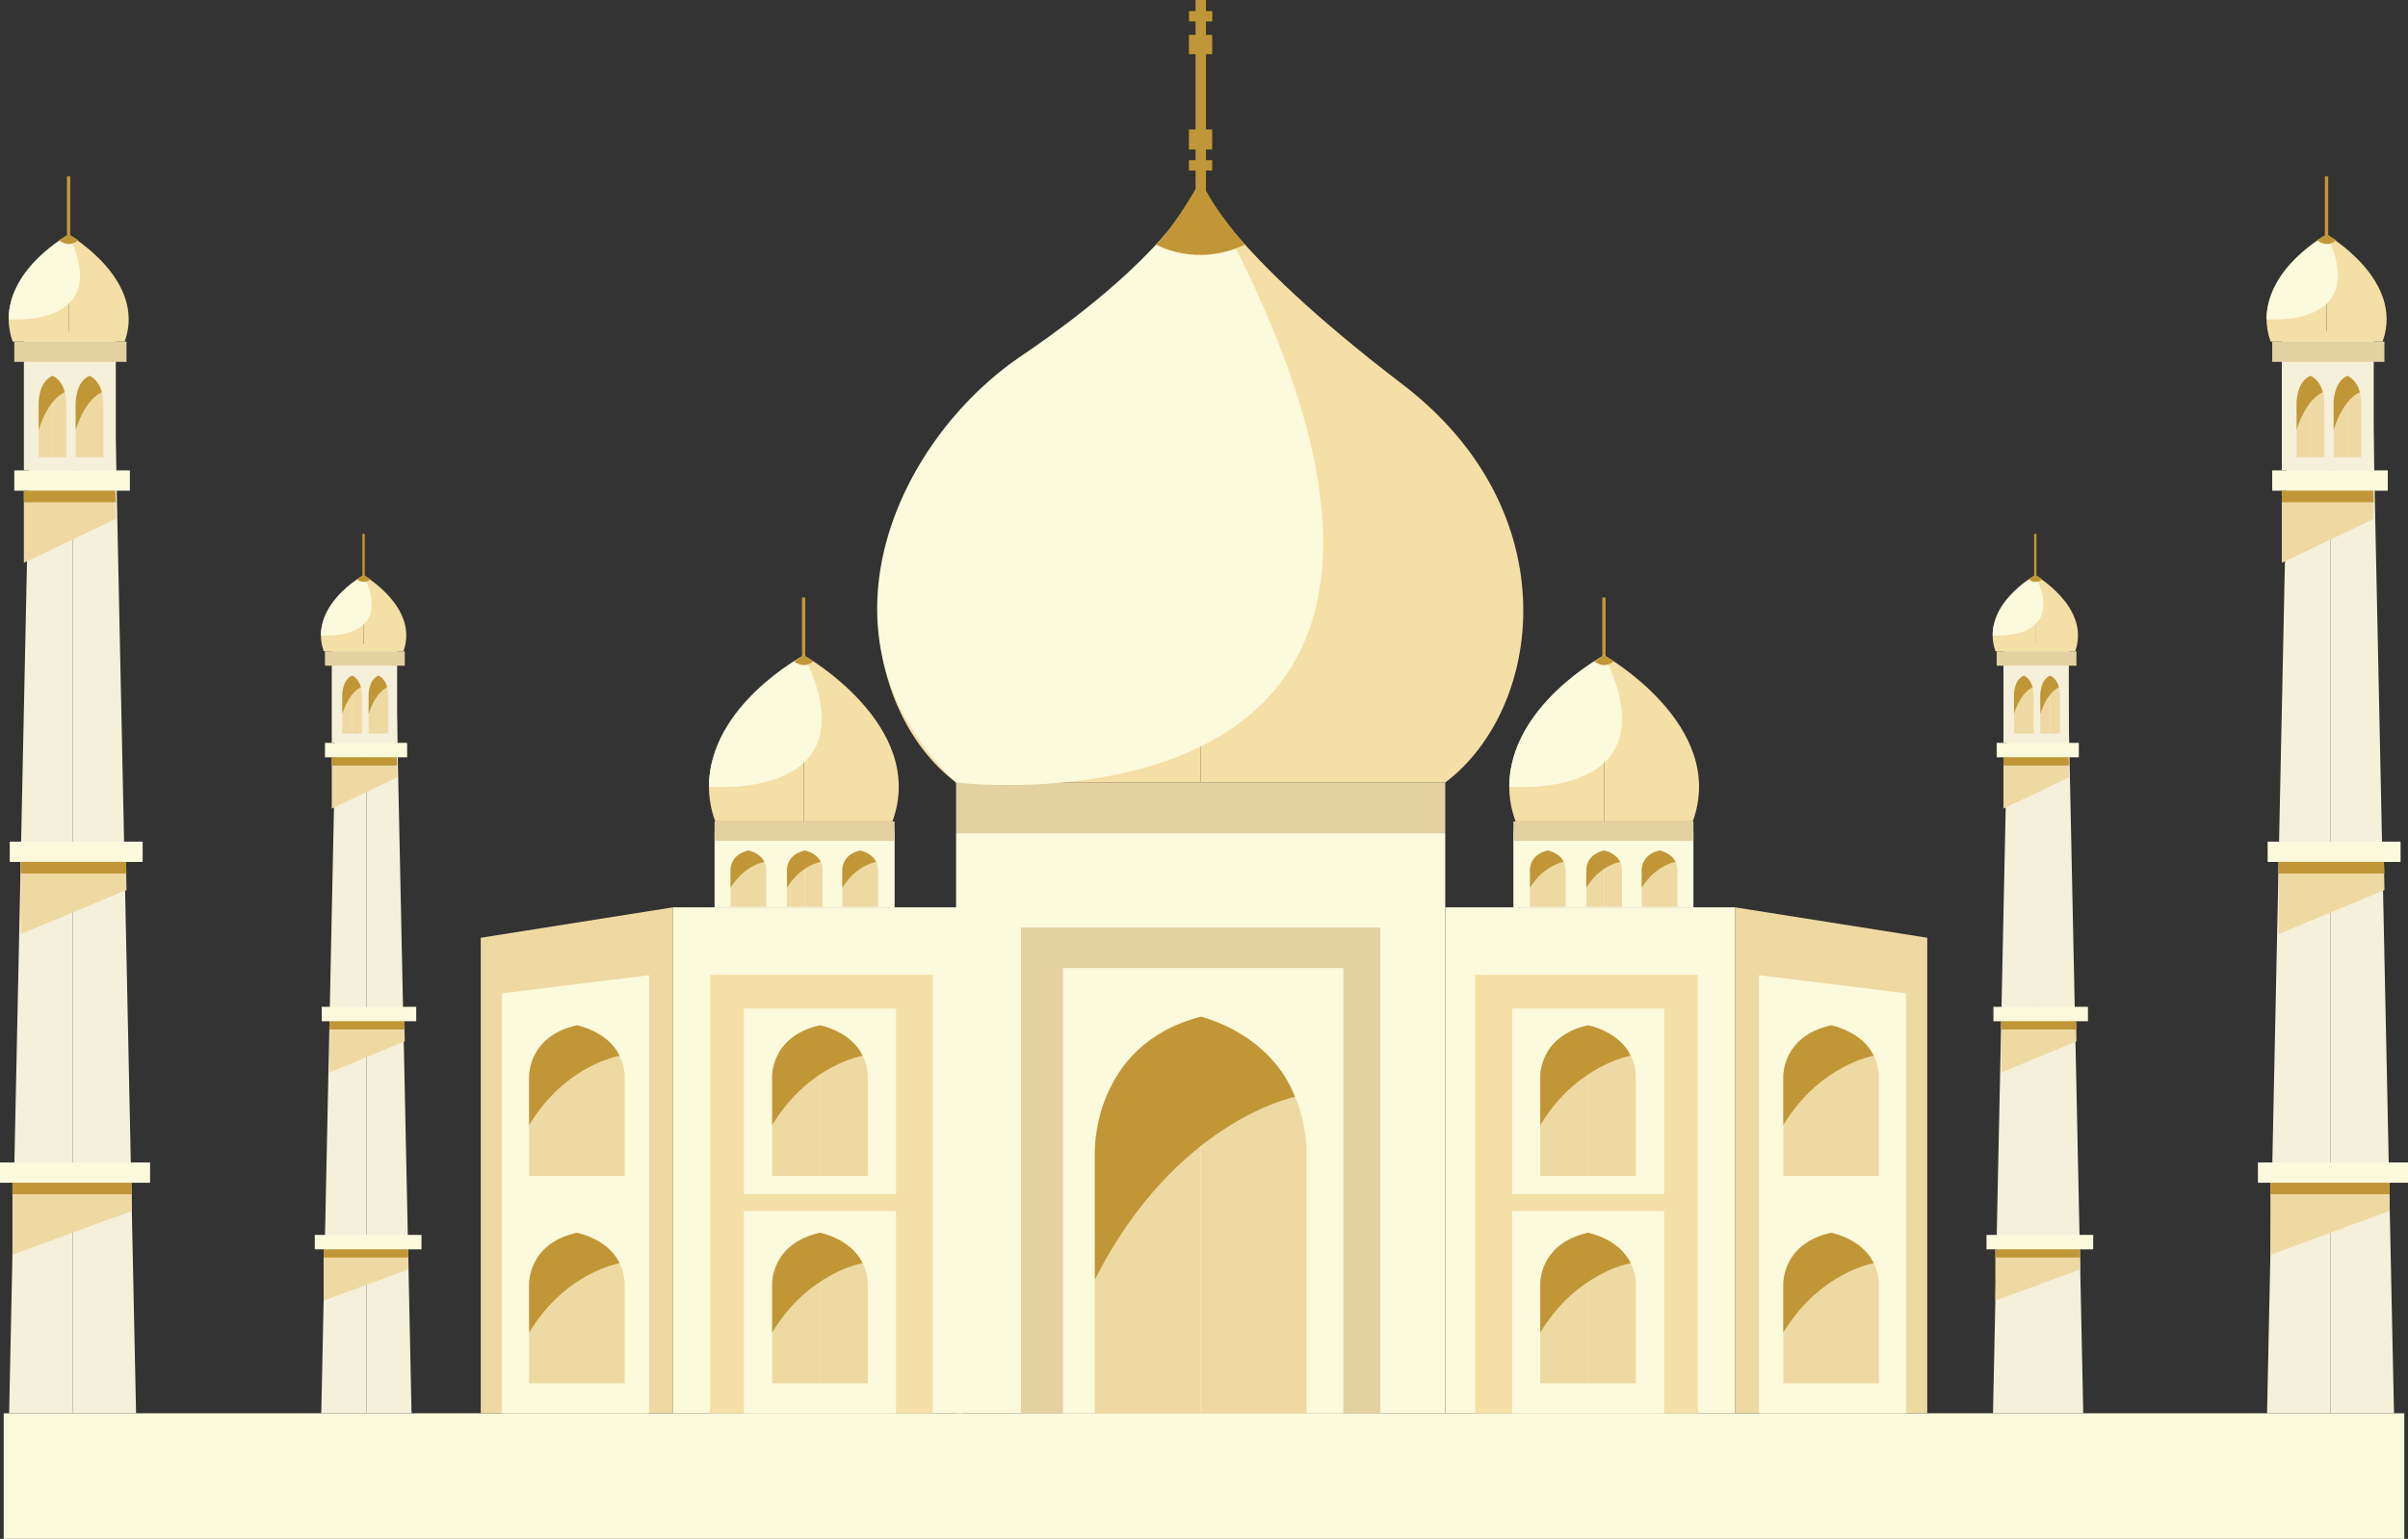 <?xml version="1.0" encoding="UTF-8"?>
<svg id="Layer_2" data-name="Layer 2" xmlns="http://www.w3.org/2000/svg" viewBox="0 0 1160.76 741.89">
  <rect x="0" y="0" width="1160.76" height="741.89" fill="#333333" stroke="none"/>
  <defs>
    <style>
      .cls-1 {
        fill: #f4dfa6;
      }

      .cls-2 {
        fill: #e3d1a2;
      }

      .cls-3 {
        fill: #eed9a3;
      }

      .cls-4 {
        fill: #f5f0da;
      }

      .cls-5 {
        fill: #fcfadd;
      }

      .cls-6 {
        fill: #c19637;
      }
    </style>
  </defs>
  <g id="all">
    <g>
      <rect class="cls-5" x="1.79" y="681.35" width="1157.18" height="60.53"/>
      <g>
        <rect class="cls-5" x="460.87" y="401.65" width="235.8" height="279.7"/>
        <rect class="cls-2" x="492.18" y="447.18" width="173.19" height="234.17"/>
        <rect class="cls-5" x="512.42" y="466.7" width="135.1" height="214.65"/>
        <rect class="cls-2" x="460.87" y="377.26" width="235.8" height="24.39"/>
        <path class="cls-1" d="M578.77,377.26V87.79s-9.55,30.49-97.36,97.57c-80.35,61.38-67.77,156.24-20.53,191.9h117.9Z"/>
        <path class="cls-1" d="M578.77,377.26V87.79s9.55,30.49,97.37,97.57c80.34,61.38,67.77,156.24,20.53,191.9h-117.9Z"/>
        <g>
          <path class="cls-3" d="M527.76,681.35h51.02v-191.21s-51.02,12.88-51.02,66.85v124.36Z"/>
          <path class="cls-3" d="M629.8,681.35h-51.02v-191.21s51.02,12.88,51.02,66.85v124.36Z"/>
          <path class="cls-6" d="M624.26,528.8s-57.52,11.24-96.5,88.1v-59.9s-2.49-52.86,51.02-66.85c0,0,33.32,7.46,45.48,38.66Z"/>
        </g>
        <path class="cls-5" d="M460.87,377.26s300.89,36.18,117.9-289.47c0,0-11.04,32.69-86.74,84.01-60.1,40.74-104.09,136.22-31.16,205.46Z"/>
        <rect class="cls-6" x="573.11" y="77.2" width="11.21" height="5.01"/>
        <rect class="cls-6" x="573.11" y="16.81" width="11.21" height="9.31"/>
        <rect class="cls-6" x="573.11" y="62.41" width="11.21" height="9.68"/>
        <path class="cls-6" d="M557.3,117.9s19.29,11.26,42.84,0c0,0-14.5-15.94-21.37-31.03,0,0-11.47,20.88-21.47,31.03Z"/>
        <g>
          <rect class="cls-6" x="772.36" y="288.06" width="1.61" height="31.55"/>
          <rect class="cls-5" x="696.68" y="437.42" width="139.65" height="243.93"/>
          <polygon class="cls-3" points="929.02 681.35 836.33 681.35 836.33 437.42 929.02 452.1 929.02 681.35"/>
          <polygon class="cls-5" points="918.78 681.35 847.85 681.35 847.85 470.16 918.78 478.89 918.78 681.35"/>
          <path class="cls-1" d="M773.28,396.02v-80.09s-59.7,33.65-42.7,80.09h42.7Z"/>
          <path class="cls-1" d="M773.28,396.02v-80.09s59.7,33.65,42.69,80.09h-42.69Z"/>
          <path class="cls-5" d="M727.53,379.24s80.27,7.35,45.75-63.32c0,0-45.78,24.16-45.75,63.32Z"/>
          <rect class="cls-5" x="729.51" y="400.69" width="86.8" height="36.74"/>
          <rect class="cls-1" x="711.1" y="469.95" width="107.33" height="211.4"/>
          <rect class="cls-5" x="728.86" y="486.21" width="73.32" height="195.14"/>
          <rect class="cls-2" x="729.51" y="396.02" width="86.8" height="9.34"/>
          <g>
            <path class="cls-3" d="M742.47,566.91h23.05v-72.62s-23.05,4.89-23.05,25.39v47.23Z"/>
            <path class="cls-3" d="M788.56,566.91h-23.04v-72.62s23.04,4.89,23.04,25.39v47.23Z"/>
            <path class="cls-6" d="M786.06,508.98s-25.99,4.27-43.59,33.46v-22.75s-1.12-20.08,23.05-25.39c0,0,15.05,2.84,20.54,14.68Z"/>
          </g>
          <g>
            <path class="cls-3" d="M791.38,437.16h8.61v-27.13s-8.61,1.83-8.61,9.49v17.65Z"/>
            <path class="cls-3" d="M808.6,437.16h-8.61v-27.13s8.61,1.83,8.61,9.49v17.65Z"/>
            <path class="cls-6" d="M807.67,415.52s-9.71,1.59-16.29,12.5v-8.5s-.42-7.5,8.61-9.49c0,0,5.62,1.06,7.68,5.49Z"/>
          </g>
          <g>
            <path class="cls-3" d="M737.5,437.16h8.61v-27.13s-8.61,1.83-8.61,9.49v17.65Z"/>
            <path class="cls-3" d="M754.72,437.16h-8.61v-27.13s8.61,1.83,8.61,9.49v17.65Z"/>
            <path class="cls-6" d="M753.78,415.52s-9.71,1.59-16.28,12.5v-8.5s-.42-7.5,8.61-9.49c0,0,5.63,1.06,7.68,5.49Z"/>
          </g>
          <g>
            <path class="cls-3" d="M764.67,437.16h8.61v-27.13s-8.61,1.83-8.61,9.49v17.65Z"/>
            <path class="cls-3" d="M781.89,437.16h-8.61v-27.13s8.61,1.83,8.61,9.49v17.65Z"/>
            <path class="cls-6" d="M780.96,415.52s-9.71,1.59-16.29,12.5v-8.5s-.42-7.5,8.61-9.49c0,0,5.62,1.06,7.68,5.49Z"/>
          </g>
          <g>
            <path class="cls-3" d="M742.47,666.93h23.05v-72.62s-23.05,4.89-23.05,25.39v47.23Z"/>
            <path class="cls-3" d="M788.56,666.93h-23.04v-72.62s23.04,4.89,23.04,25.39v47.23Z"/>
            <path class="cls-6" d="M786.06,608.99s-25.99,4.27-43.59,33.46v-22.75s-1.12-20.08,23.05-25.39c0,0,15.05,2.83,20.54,14.68Z"/>
          </g>
          <g>
            <path class="cls-3" d="M859.63,566.91h23.05v-72.62s-23.05,4.89-23.05,25.39v47.23Z"/>
            <path class="cls-3" d="M905.72,566.91h-23.05v-72.62s23.05,4.89,23.05,25.39v47.23Z"/>
            <path class="cls-6" d="M903.22,508.98s-25.98,4.27-43.59,33.46v-22.75s-1.12-20.08,23.05-25.39c0,0,15.05,2.84,20.55,14.68Z"/>
          </g>
          <g>
            <path class="cls-3" d="M859.63,666.93h23.05v-72.62s-23.05,4.89-23.05,25.39v47.23Z"/>
            <path class="cls-3" d="M905.72,666.93h-23.05v-72.62s23.05,4.89,23.05,25.39v47.23Z"/>
            <path class="cls-6" d="M903.22,608.99s-25.98,4.27-43.59,33.46v-22.75s-1.12-20.08,23.05-25.39c0,0,15.05,2.83,20.55,14.68Z"/>
          </g>
          <rect class="cls-1" x="720.14" y="575.65" width="90.2" height="8.13"/>
          <path class="cls-6" d="M768.53,318.74s4.46,4.26,9.34.05c0,0-2.88-1.89-4.59-2.87,0,0-3.02,1.7-4.75,2.82Z"/>
        </g>
        <g>
          <polygon class="cls-4" points="1123.42 681.35 1123.42 181.21 1103.32 181.21 1092.82 681.35 1123.42 681.35"/>
          <polygon class="cls-4" points="1123.42 681.35 1123.42 181.21 1143.52 181.21 1154.01 681.35 1123.42 681.35"/>
          <rect class="cls-5" x="1088.42" y="560.41" width="72.34" height="9.79"/>
          <polygon class="cls-3" points="1151.97 583.78 1094.42 604.93 1094.42 570.19 1151.68 570.19 1151.97 583.78"/>
          <polygon class="cls-6" points="1151.97 575.75 1094.42 575.75 1094.42 570.19 1151.68 570.19 1151.97 575.75"/>
          <rect class="cls-5" x="1093.11" y="405.75" width="64.07" height="9.79"/>
          <polygon class="cls-3" points="1149.4 429.13 1098.43 450.28 1098.43 415.53 1149.15 415.53 1149.4 429.13"/>
          <polygon class="cls-6" points="1149.4 421.1 1098.43 421.1 1098.43 415.53 1149.15 415.53 1149.4 421.1"/>
          <rect class="cls-5" x="1095.31" y="226.78" width="55.71" height="9.79"/>
          <polygon class="cls-3" points="1144.25 250.16 1099.93 271.31 1099.93 236.57 1144.03 236.57 1144.25 250.16"/>
          <polygon class="cls-6" points="1144.25 242.13 1099.93 242.13 1099.93 236.57 1144.03 236.57 1144.25 242.13"/>
          <rect class="cls-4" x="1099.93" y="159.78" width="44.31" height="67"/>
          <rect class="cls-2" x="1095.31" y="164.67" width="54.08" height="9.79"/>
          <g>
            <path class="cls-3" d="M1107.06,220.41h6.67v-39.2s-6.67,2.64-6.67,13.71v25.5Z"/>
            <path class="cls-3" d="M1120.4,220.41h-6.67v-39.2s6.67,2.64,6.67,13.71v25.5Z"/>
            <path class="cls-6" d="M1119.67,189.14s-7.52,2.3-12.61,18.06v-12.28s-.33-10.84,6.67-13.71c0,0,4.36,1.53,5.95,7.93Z"/>
          </g>
          <g>
            <path class="cls-3" d="M1124.91,220.41h6.67v-39.2s-6.67,2.64-6.67,13.71v25.5Z"/>
            <path class="cls-3" d="M1138.25,220.41h-6.67v-39.2s6.67,2.64,6.67,13.71v25.5Z"/>
            <path class="cls-6" d="M1137.53,189.14s-7.52,2.3-12.62,18.06v-12.28s-.32-10.84,6.67-13.71c0,0,4.35,1.53,5.95,7.93Z"/>
          </g>
          <g>
            <path class="cls-1" d="M1121.53,164.67v-51.52s-37.76,21.65-27.01,51.52h27.01Z"/>
            <path class="cls-1" d="M1121.53,164.67v-51.52s37.75,21.65,27,51.52h-27Z"/>
            <path class="cls-5" d="M1092.59,153.88s50.77,4.73,28.93-40.73c0,0-28.95,15.54-28.93,40.73Z"/>
          </g>
          <rect class="cls-6" x="1120.68" y="85.06" width="1.61" height="31.55"/>
          <path class="cls-6" d="M1116.86,115.75s4.47,4.25,9.34.05c0,0-2.89-1.89-4.59-2.87,0,0-3.02,1.7-4.75,2.82Z"/>
        </g>
        <g>
          <polygon class="cls-4" points="982.46 681.35 982.46 325.74 968.17 325.74 960.71 681.35 982.46 681.35"/>
          <polygon class="cls-4" points="982.46 681.35 982.46 325.74 996.76 325.74 1004.22 681.35 982.46 681.35"/>
          <rect class="cls-5" x="957.58" y="595.36" width="51.43" height="6.96"/>
          <polygon class="cls-3" points="1002.76 611.98 961.85 627.02 961.85 602.32 1002.56 602.32 1002.76 611.98"/>
          <polygon class="cls-6" points="1002.76 606.27 961.85 606.27 961.85 602.32 1002.56 602.32 1002.76 606.27"/>
          <rect class="cls-5" x="960.92" y="485.39" width="45.56" height="6.96"/>
          <polygon class="cls-3" points="1000.94 502.02 964.7 517.06 964.7 492.35 1000.76 492.35 1000.94 502.02"/>
          <polygon class="cls-6" points="1000.94 496.31 964.7 496.31 964.7 492.35 1000.76 492.35 1000.94 496.31"/>
          <rect class="cls-5" x="962.48" y="358.14" width="39.61" height="6.96"/>
          <polygon class="cls-3" points="997.28 374.77 965.76 389.81 965.76 365.1 997.12 365.1 997.28 374.77"/>
          <polygon class="cls-6" points="997.28 369.05 965.76 369.05 965.76 365.1 997.12 365.1 997.28 369.05"/>
          <rect class="cls-4" x="965.76" y="310.5" width="31.51" height="47.63"/>
          <rect class="cls-2" x="962.48" y="313.99" width="38.45" height="6.96"/>
          <g>
            <path class="cls-3" d="M970.83,353.61h4.74v-27.88s-4.74,1.88-4.74,9.75v18.13Z"/>
            <path class="cls-3" d="M980.32,353.61h-4.74v-27.88s4.74,1.88,4.74,9.75v18.13Z"/>
            <path class="cls-6" d="M979.8,331.37s-5.34,1.64-8.97,12.85v-8.73s-.23-7.71,4.74-9.75c0,0,3.1,1.09,4.22,5.63Z"/>
          </g>
          <g>
            <path class="cls-3" d="M983.53,353.61h4.74v-27.88s-4.74,1.88-4.74,9.75v18.13Z"/>
            <path class="cls-3" d="M993.01,353.61h-4.74v-27.88s4.74,1.88,4.74,9.75v18.13Z"/>
            <path class="cls-6" d="M992.49,331.37s-5.35,1.64-8.97,12.85v-8.73s-.24-7.71,4.74-9.75c0,0,3.1,1.09,4.23,5.63Z"/>
          </g>
          <g>
            <path class="cls-1" d="M981.12,313.99v-36.63s-26.85,15.39-19.2,36.63h19.2Z"/>
            <path class="cls-1" d="M981.12,313.99v-36.63s26.84,15.39,19.2,36.63h-19.2Z"/>
            <path class="cls-5" d="M960.54,306.31s36.1,3.36,20.58-28.95c0,0-20.58,11.05-20.58,28.95Z"/>
          </g>
          <rect class="cls-6" x="980.52" y="257.38" width="1.14" height="22.43"/>
          <path class="cls-6" d="M977.8,279.2s3.18,3.02,6.64.04c0,0-2.05-1.35-3.26-2.04,0,0-2.15,1.21-3.38,2.01Z"/>
        </g>
        <g>
          <rect class="cls-6" x="386.57" y="288.06" width="1.61" height="31.55"/>
          <rect class="cls-5" x="324.44" y="437.42" width="139.65" height="243.93"/>
          <polygon class="cls-3" points="231.74 681.35 324.44 681.35 324.44 437.42 231.74 452.1 231.74 681.35"/>
          <polygon class="cls-5" points="241.98 681.35 312.91 681.35 312.91 470.16 241.98 478.89 241.98 681.35"/>
          <path class="cls-1" d="M387.49,396.02v-80.09s-59.7,33.65-42.7,80.09h42.7Z"/>
          <path class="cls-1" d="M387.49,396.02v-80.09s59.7,33.65,42.7,80.09h-42.7Z"/>
          <path class="cls-5" d="M341.74,379.24s80.27,7.35,45.75-63.32c0,0-45.78,24.16-45.75,63.32Z"/>
          <rect class="cls-5" x="344.45" y="400.69" width="86.8" height="36.74"/>
          <rect class="cls-1" x="342.33" y="469.95" width="107.33" height="211.4"/>
          <rect class="cls-5" x="358.59" y="486.21" width="73.32" height="195.14"/>
          <rect class="cls-2" x="344.45" y="396.02" width="86.8" height="9.34"/>
          <g>
            <path class="cls-3" d="M372.21,566.91h23.05v-72.62s-23.05,4.89-23.05,25.39v47.23Z"/>
            <path class="cls-3" d="M418.3,566.91h-23.05v-72.62s23.05,4.89,23.05,25.39v47.23Z"/>
            <path class="cls-6" d="M415.8,508.98s-25.98,4.27-43.59,33.46v-22.75s-1.12-20.08,23.05-25.39c0,0,15.05,2.84,20.54,14.68Z"/>
          </g>
          <g>
            <path class="cls-3" d="M406.05,437.16h8.61v-27.13s-8.61,1.83-8.61,9.49v17.65Z"/>
            <path class="cls-3" d="M423.27,437.16h-8.61v-27.13s8.61,1.83,8.61,9.49v17.65Z"/>
            <path class="cls-6" d="M422.33,415.52s-9.71,1.59-16.29,12.5v-8.5s-.42-7.5,8.61-9.49c0,0,5.63,1.06,7.68,5.49Z"/>
          </g>
          <g>
            <path class="cls-3" d="M352.16,437.16h8.61v-27.13s-8.61,1.83-8.61,9.49v17.65Z"/>
            <path class="cls-3" d="M369.38,437.16h-8.61v-27.13s8.61,1.83,8.61,9.49v17.65Z"/>
            <path class="cls-6" d="M368.45,415.52s-9.71,1.59-16.29,12.5v-8.5s-.42-7.5,8.61-9.49c0,0,5.62,1.06,7.67,5.49Z"/>
          </g>
          <g>
            <path class="cls-3" d="M379.33,437.16h8.61v-27.13s-8.61,1.83-8.61,9.49v17.65Z"/>
            <path class="cls-3" d="M396.55,437.16h-8.61v-27.13s8.61,1.83,8.61,9.49v17.65Z"/>
            <path class="cls-6" d="M395.62,415.52s-9.71,1.59-16.28,12.5v-8.5s-.42-7.5,8.61-9.49c0,0,5.62,1.06,7.67,5.49Z"/>
          </g>
          <g>
            <path class="cls-3" d="M372.21,666.93h23.05v-72.62s-23.05,4.89-23.05,25.39v47.23Z"/>
            <path class="cls-3" d="M418.3,666.93h-23.05v-72.62s23.05,4.89,23.05,25.39v47.23Z"/>
            <path class="cls-6" d="M415.8,608.99s-25.98,4.27-43.59,33.46v-22.75s-1.12-20.08,23.05-25.39c0,0,15.05,2.83,20.54,14.68Z"/>
          </g>
          <g>
            <path class="cls-3" d="M255.05,566.91h23.05v-72.62s-23.05,4.89-23.05,25.39v47.23Z"/>
            <path class="cls-3" d="M301.14,566.91h-23.05v-72.62s23.05,4.89,23.05,25.39v47.23Z"/>
            <path class="cls-6" d="M298.64,508.98s-25.98,4.27-43.59,33.46v-22.75s-1.12-20.08,23.05-25.39c0,0,15.05,2.84,20.54,14.68Z"/>
          </g>
          <g>
            <path class="cls-3" d="M255.05,666.93h23.05v-72.62s-23.05,4.89-23.05,25.39v47.23Z"/>
            <path class="cls-3" d="M301.14,666.93h-23.05v-72.62s23.05,4.89,23.05,25.39v47.23Z"/>
            <path class="cls-6" d="M298.64,608.99s-25.98,4.27-43.59,33.46v-22.75s-1.12-20.08,23.05-25.39c0,0,15.05,2.83,20.54,14.68Z"/>
          </g>
          <rect class="cls-1" x="350.42" y="575.65" width="90.2" height="8.13"/>
          <path class="cls-6" d="M382.74,318.74s4.46,4.26,9.34.05c0,0-2.89-1.89-4.59-2.87,0,0-3.03,1.7-4.75,2.82Z"/>
        </g>
        <g>
          <polygon class="cls-4" points="35 681.35 35 181.21 14.89 181.21 4.4 681.35 35 681.35"/>
          <polygon class="cls-4" points="35 681.35 35 181.21 55.1 181.21 65.59 681.35 35 681.35"/>
          <rect class="cls-5" y="560.41" width="72.34" height="9.79"/>
          <polygon class="cls-3" points="63.55 583.78 6 604.93 6 570.19 63.26 570.19 63.55 583.78"/>
          <polygon class="cls-6" points="63.55 575.75 6 575.75 6 570.19 63.26 570.19 63.55 575.75"/>
          <rect class="cls-5" x="4.7" y="405.75" width="64.07" height="9.79"/>
          <polygon class="cls-3" points="60.98 429.13 10.01 450.28 10.01 415.53 60.73 415.53 60.98 429.13"/>
          <polygon class="cls-6" points="60.98 421.1 10.01 421.1 10.01 415.53 60.73 415.53 60.98 421.1"/>
          <rect class="cls-5" x="6.89" y="226.78" width="55.71" height="9.79"/>
          <polygon class="cls-3" points="55.83 250.16 11.51 271.31 11.51 236.57 55.61 236.57 55.83 250.16"/>
          <polygon class="cls-6" points="55.83 242.13 11.51 242.13 11.51 236.57 55.61 236.57 55.83 242.13"/>
          <rect class="cls-4" x="11.51" y="159.78" width="44.31" height="67"/>
          <rect class="cls-2" x="6.89" y="164.67" width="54.09" height="9.79"/>
          <g>
            <path class="cls-3" d="M18.64,220.41h6.67v-39.2s-6.67,2.64-6.67,13.71v25.5Z"/>
            <path class="cls-3" d="M31.98,220.41h-6.67v-39.2s6.67,2.64,6.67,13.71v25.5Z"/>
            <path class="cls-6" d="M31.25,189.14s-7.52,2.3-12.61,18.06v-12.28s-.33-10.84,6.67-13.71c0,0,4.35,1.53,5.95,7.93Z"/>
          </g>
          <g>
            <path class="cls-3" d="M36.49,220.41h6.67v-39.2s-6.67,2.64-6.67,13.71v25.5Z"/>
            <path class="cls-3" d="M49.83,220.41h-6.67v-39.2s6.67,2.64,6.67,13.71v25.5Z"/>
            <path class="cls-6" d="M49.1,189.14s-7.52,2.3-12.61,18.06v-12.28s-.33-10.84,6.67-13.71c0,0,4.35,1.53,5.94,7.93Z"/>
          </g>
          <g>
            <path class="cls-1" d="M33.11,164.67v-51.52s-37.76,21.65-27,51.52h27Z"/>
            <path class="cls-1" d="M33.11,164.67v-51.52s37.75,21.65,27,51.52h-27Z"/>
            <path class="cls-5" d="M4.17,153.88s50.76,4.73,28.93-40.73c0,0-28.95,15.54-28.93,40.73Z"/>
          </g>
          <rect class="cls-6" x="32.26" y="85.06" width="1.61" height="31.55"/>
          <path class="cls-6" d="M28.44,115.75s4.46,4.25,9.34.05c0,0-2.89-1.89-4.59-2.87,0,0-3.03,1.7-4.75,2.82Z"/>
        </g>
        <g>
          <polygon class="cls-4" points="176.63 681.35 176.63 325.74 162.33 325.74 154.87 681.35 176.63 681.35"/>
          <polygon class="cls-4" points="176.63 681.35 176.63 325.74 190.92 325.74 198.38 681.35 176.63 681.35"/>
          <rect class="cls-5" x="151.74" y="595.36" width="51.44" height="6.96"/>
          <polygon class="cls-3" points="196.93 611.98 156.01 627.02 156.01 602.32 196.73 602.32 196.93 611.98"/>
          <polygon class="cls-6" points="196.93 606.27 156.01 606.27 156.01 602.32 196.73 602.32 196.93 606.27"/>
          <rect class="cls-5" x="155.08" y="485.39" width="45.56" height="6.96"/>
          <polygon class="cls-3" points="195.11 502.02 158.86 517.06 158.86 492.35 194.92 492.35 195.11 502.02"/>
          <polygon class="cls-6" points="195.11 496.31 158.86 496.31 158.86 492.35 194.92 492.35 195.11 496.31"/>
          <rect class="cls-5" x="156.65" y="358.14" width="39.61" height="6.96"/>
          <polygon class="cls-3" points="191.44 374.77 159.93 389.81 159.93 365.1 191.28 365.1 191.44 374.77"/>
          <polygon class="cls-6" points="191.44 369.05 159.93 369.05 159.93 365.1 191.28 365.1 191.44 369.05"/>
          <rect class="cls-4" x="159.93" y="310.5" width="31.51" height="47.63"/>
          <rect class="cls-2" x="156.65" y="313.99" width="38.46" height="6.96"/>
          <g>
            <path class="cls-3" d="M165,353.61h4.74v-27.88s-4.74,1.88-4.74,9.75v18.13Z"/>
            <path class="cls-3" d="M174.48,353.61h-4.74v-27.88s4.74,1.88,4.74,9.75v18.13Z"/>
            <path class="cls-6" d="M173.97,331.37s-5.35,1.64-8.97,12.85v-8.73s-.23-7.71,4.74-9.75c0,0,3.1,1.09,4.23,5.63Z"/>
          </g>
          <g>
            <path class="cls-3" d="M177.69,353.61h4.74v-27.88s-4.74,1.88-4.74,9.75v18.13Z"/>
            <path class="cls-3" d="M187.17,353.61h-4.74v-27.88s4.74,1.88,4.74,9.75v18.13Z"/>
            <path class="cls-6" d="M186.66,331.37s-5.35,1.64-8.97,12.85v-8.73s-.23-7.71,4.74-9.75c0,0,3.1,1.09,4.23,5.63Z"/>
          </g>
          <g>
            <path class="cls-1" d="M175.28,313.99v-36.63s-26.85,15.39-19.2,36.63h19.2Z"/>
            <path class="cls-1" d="M175.28,313.99v-36.63s26.85,15.39,19.2,36.63h-19.2Z"/>
            <path class="cls-5" d="M154.71,306.31s36.1,3.36,20.57-28.95c0,0-20.58,11.05-20.57,28.95Z"/>
          </g>
          <rect class="cls-6" x="174.69" y="257.38" width="1.14" height="22.43"/>
          <path class="cls-6" d="M171.96,279.2s3.18,3.02,6.64.04c0,0-2.05-1.35-3.26-2.04,0,0-2.15,1.21-3.38,2.01Z"/>
        </g>
        <rect class="cls-6" x="576.32" width="5.01" height="96.68"/>
        <rect class="cls-6" x="573.17" y="5.34" width="11.21" height="5.01"/>
      </g>
    </g>
  </g>
</svg>